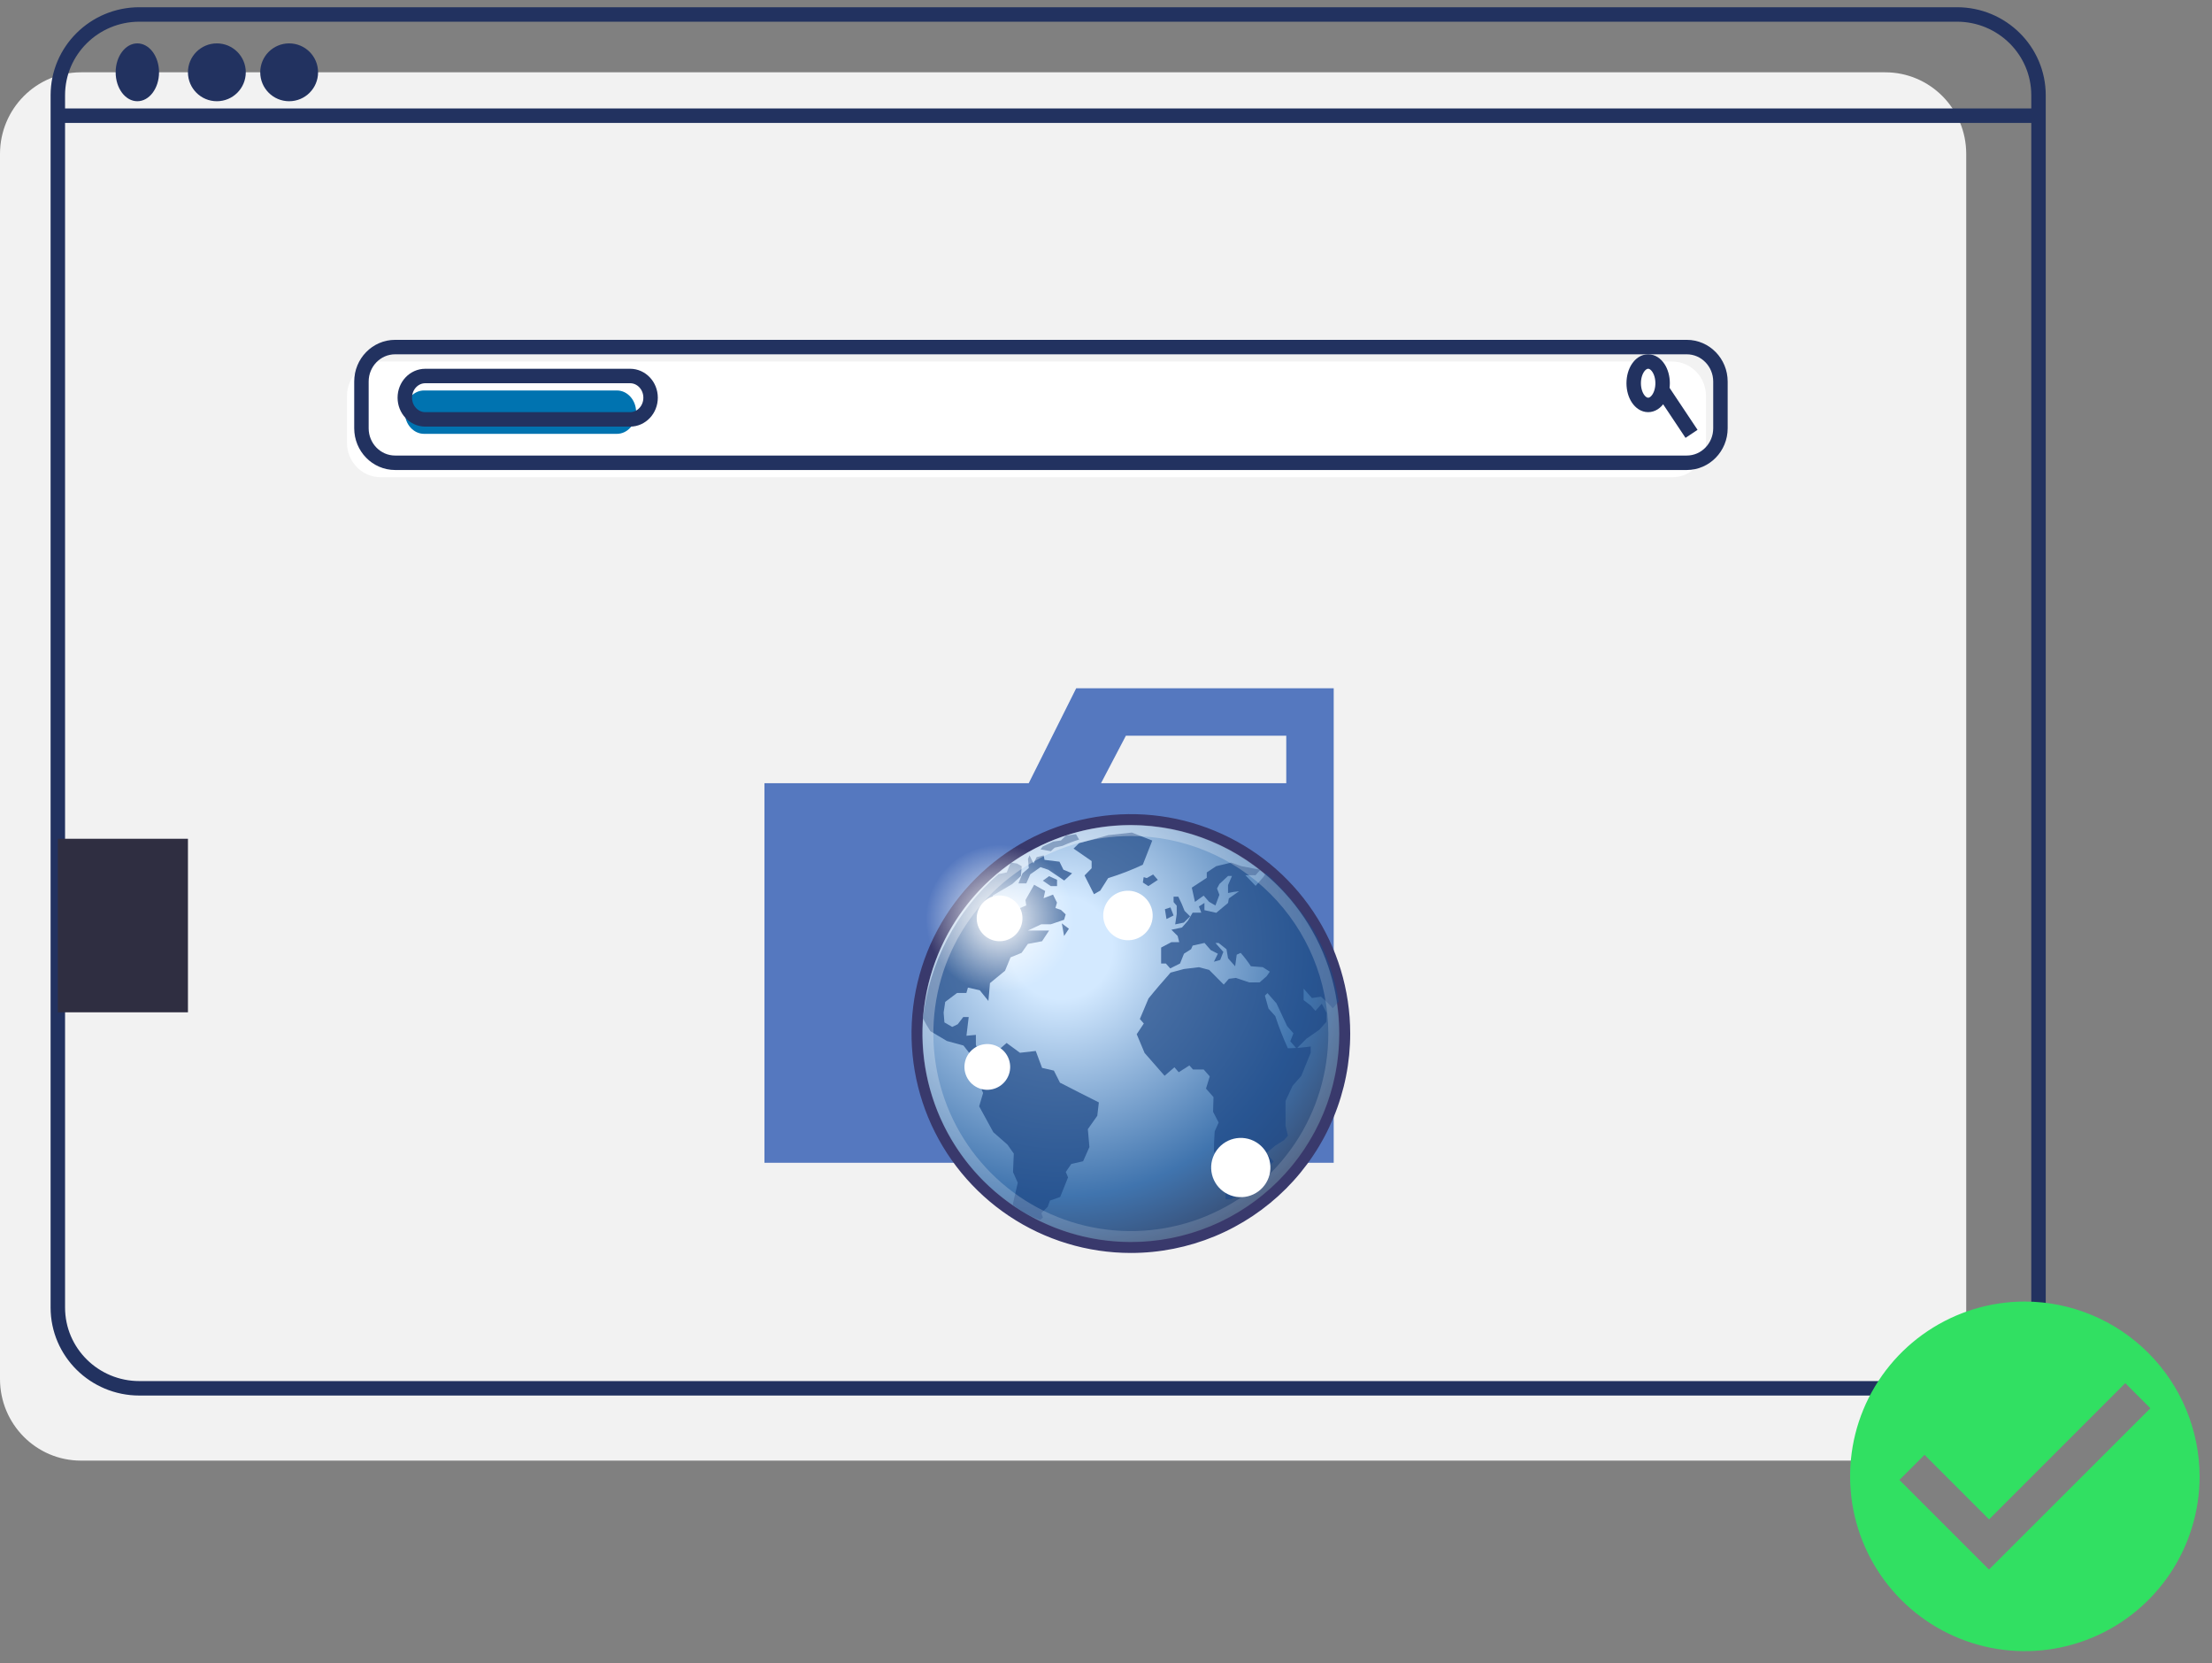 <svg width="153" height="115" viewBox="0 0 153 115" fill="none" xmlns="http://www.w3.org/2000/svg">
<rect x="0" y="0" width="153" height="115" fill="#808080" stroke="none"/>
<path d="M130.4 5H5.6C2.507 5 0 7.527 0 10.644V95.356C0 98.473 2.507 101 5.6 101H130.4C133.493 101 136 98.473 136 95.356V10.644C136 7.527 133.493 5 130.4 5Z" fill="#F2F2F2"/>
<path d="M115.671 25H26.329C25.043 25 24 26.068 24 27.386V30.614C24 31.932 25.043 33 26.329 33H115.671C116.957 33 118 31.932 118 30.614V27.386C118 26.068 116.957 25 115.671 25Z" fill="white"/>
<path d="M135.359 1H9.641C6.526 1 4 3.501 4 6.585V90.415C4 93.499 6.526 96 9.641 96H135.359C138.474 96 141 93.499 141 90.415V6.585C141 3.501 138.474 1 135.359 1Z" stroke="#223260" stroke-miterlimit="10"/>
<path d="M4 8H141" stroke="#223260" stroke-miterlimit="10"/>
<path d="M9.5 7C10.328 7 11 6.105 11 5C11 3.895 10.328 3 9.5 3C8.672 3 8 3.895 8 5C8 6.105 8.672 7 9.5 7Z" fill="#223260"/>
<path d="M15 7C16.105 7 17 6.105 17 5C17 3.895 16.105 3 15 3C13.895 3 13 3.895 13 5C13 6.105 13.895 7 15 7Z" fill="#223260"/>
<path d="M20 7C21.105 7 22 6.105 22 5C22 3.895 21.105 3 20 3C18.895 3 18 3.895 18 5C18 6.105 18.895 7 20 7Z" fill="#223260"/>
<path d="M116.671 24H27.329C26.043 24 25 25.068 25 26.386V29.614C25 30.932 26.043 32 27.329 32H116.671C117.957 32 119 30.932 119 29.614V26.386C119 25.068 117.957 24 116.671 24Z" stroke="#223260" stroke-miterlimit="10"/>
<path d="M114 28C114.552 28 115 27.328 115 26.5C115 25.672 114.552 25 114 25C113.448 25 113 25.672 113 26.5C113 27.328 113.448 28 114 28Z" stroke="#223260" stroke-miterlimit="10"/>
<path d="M115 27L117 30" stroke="#223260" stroke-miterlimit="10"/>
<path d="M42.667 27H29.333C28.597 27 28 27.672 28 28.5C28 29.328 28.597 30 29.333 30H42.667C43.403 30 44 29.328 44 28.5C44 27.672 43.403 27 42.667 27Z" fill="#0073B0"/>
<path d="M29.417 26H43.583C44.366 26 45 26.672 45 27.5C45 28.328 44.366 29 43.583 29H29.417C28.634 29 28 28.328 28 27.5C28 26.672 28.634 26 29.417 26Z" stroke="#223260" stroke-miterlimit="10"/>
<path d="M13 58H4V70H13V58Z" fill="#2F2E41"/>
<path d="M140.055 90C137.665 90 135.328 90.709 133.34 92.037C131.352 93.365 129.803 95.253 128.888 97.462C127.973 99.671 127.734 102.101 128.2 104.446C128.666 106.79 129.818 108.944 131.508 110.635C133.199 112.325 135.352 113.476 137.697 113.943C140.042 114.409 142.472 114.17 144.681 113.255C146.89 112.34 148.777 110.791 150.106 108.803C151.434 106.815 152.143 104.478 152.143 102.087C152.133 98.885 150.857 95.816 148.592 93.551C146.327 91.286 143.258 90.009 140.055 90ZM137.574 108.532L131.379 102.337L133.117 100.6L137.58 105.063L147 95.643L148.737 97.38L137.574 108.532Z" fill="#31E062"/>
<path d="M88.969 47.594H74.438L71.156 54.156H52.875V80.406H92.25V47.594H88.969ZM88.969 54.156H76.156L77.875 50.875H88.969V54.156Z" fill="#5578BF"/>
<path d="M93.01 71.464C93.01 74.389 92.143 77.249 90.518 79.681C88.893 82.114 86.583 84.01 83.881 85.13C81.178 86.249 78.205 86.543 75.335 85.972C72.466 85.402 69.831 83.994 67.762 81.926C65.693 79.858 64.284 77.223 63.713 74.354C63.142 71.485 63.434 68.511 64.553 65.808C65.672 63.105 67.567 60.795 69.999 59.169C72.431 57.544 75.29 56.676 78.216 56.675C82.139 56.675 85.901 58.233 88.675 61.006C91.45 63.779 93.009 67.541 93.01 71.464V71.464Z" fill="url(#paint0_radial_1335_164)"/>
<path d="M78.219 86.641C75.218 86.64 72.285 85.75 69.79 84.083C67.296 82.416 65.352 80.047 64.203 77.275C63.055 74.503 62.755 71.453 63.34 68.51C63.925 65.567 65.37 62.864 67.491 60.742C69.612 58.62 72.315 57.175 75.258 56.589C78.201 56.003 81.251 56.303 84.023 57.451C86.796 58.598 89.165 60.542 90.833 63.036C92.501 65.531 93.391 68.464 93.392 71.464C93.393 73.457 93.001 75.43 92.238 77.272C91.476 79.113 90.359 80.786 88.95 82.196C87.54 83.605 85.868 84.723 84.026 85.486C82.185 86.248 80.212 86.641 78.219 86.641V86.641ZM78.219 57.058C75.369 57.058 72.583 57.903 70.213 59.486C67.844 61.07 65.997 63.32 64.906 65.953C63.816 68.586 63.53 71.483 64.086 74.278C64.642 77.073 66.014 79.641 68.03 81.656C70.045 83.671 72.612 85.044 75.407 85.6C78.203 86.156 81.1 85.87 83.733 84.78C86.366 83.689 88.616 81.842 90.2 79.473C91.783 77.103 92.628 74.317 92.628 71.467C92.624 67.647 91.104 63.984 88.403 61.283C85.701 58.582 82.039 57.062 78.219 57.058V57.058Z" fill="#39396C"/>
<path d="M92.594 69.253L92.186 69.722C91.931 69.437 91.659 69.169 91.369 68.92L90.744 69.013L90.17 68.366V69.156L90.661 69.53L90.988 69.903L91.424 69.405L91.752 70.03V70.647L91.261 71.202L90.363 71.827L89.683 72.505L89.247 72.006L89.464 71.452L89.028 70.953L88.292 69.381L87.667 68.672L87.492 68.848L87.741 69.742L88.21 70.267C88.458 71.023 88.749 71.764 89.081 72.487C89.61 72.48 90.138 72.438 90.661 72.362V72.795L90.008 74.398L89.409 75.077L88.919 76.127V77.853L89.083 78.531L88.809 78.844L88.21 79.217L87.585 79.742L88.103 80.328L87.394 80.953L87.53 81.353L86.467 82.556H85.753L85.155 82.93H84.772V82.431L84.616 81.444C84.405 80.819 84.184 80.209 83.963 79.595C83.963 79.142 83.991 78.692 84.017 78.239L84.291 77.622L83.908 76.881L83.936 75.864L83.417 75.278L83.677 74.431L83.256 73.953H82.516L82.267 73.675L81.531 74.144L81.233 73.803L80.552 74.389L79.169 72.809L78.625 71.514L79.116 70.775L78.842 70.463L79.441 69.044C79.933 68.433 80.445 67.844 80.966 67.255L81.892 67.006L82.927 66.881L83.636 67.067L84.644 68.083L84.997 67.683L85.486 67.622L86.413 67.934H87.124L87.614 67.502L87.831 67.189L87.341 66.877L86.523 66.816C86.31 66.491 86.073 66.182 85.816 65.891L85.542 66.016L85.433 66.817L84.942 66.263L84.835 65.638L84.291 65.206H84.072L84.617 65.823L84.4 66.378L83.964 66.503L84.238 65.948L83.747 65.7L83.313 65.202L82.494 65.386L82.386 65.634L81.895 65.947L81.622 66.625L80.942 66.964L80.642 66.625H80.313V65.523L81.022 65.15H81.566L81.456 64.719L81.023 64.291L81.758 64.134L82.166 63.666L82.492 63.111H83.092L82.928 62.68L83.309 62.438V62.936L84.127 63.12L84.942 62.438L84.997 62.125L85.705 61.627C85.448 61.65 85.193 61.692 84.942 61.752V61.198L85.216 60.573H84.942L84.344 61.128L84.18 61.441L84.344 61.873L84.07 62.612L83.635 62.364L83.253 61.933L82.653 62.364L82.436 61.378L83.47 60.7V60.327L84.124 59.895L85.158 59.647L85.867 59.895L87.174 60.144L86.847 60.517H86.138L86.847 61.256L87.391 60.639L87.556 60.367C88.819 61.523 89.922 62.84 90.838 64.286C91.726 65.818 92.322 67.503 92.594 69.253ZM79.105 60.652L79.05 61.025L79.433 61.273L80.086 60.842L79.76 60.469L79.323 60.717L79.106 60.655L79.105 60.652ZM79.705 58.125L78.288 57.57L76.653 57.75L74.638 58.305L74.256 58.678L75.506 59.541V60.039L75.016 60.538L75.669 61.833L76.103 61.584L76.648 60.722C77.467 60.469 78.267 60.16 79.044 59.797L79.697 58.131L79.705 58.125ZM81.175 63.303L80.958 62.747L80.575 62.872L80.684 63.55L81.175 63.302" fill="#204A87" fill-opacity="0.713"/>
<path d="M81.395 63.18L81.286 63.92L81.885 63.795L82.32 63.364L81.938 62.991C81.81 62.654 81.665 62.325 81.502 62.005H81.175V62.378L81.392 62.627V63.181L81.395 63.18ZM73.331 74.894L72.895 74.031L72.078 73.844L71.642 72.673L70.549 72.798L69.624 72.12L68.642 72.983V73.119C68.324 73.072 68.013 72.984 67.717 72.858L67.5 72.241V71.561L66.847 71.622C66.902 71.191 66.954 70.759 67.003 70.328H66.625L66.244 70.827L65.863 71.011L65.323 70.698L65.269 70.02L65.378 69.281L66.195 68.664H66.842L66.95 68.291L67.767 68.475L68.366 69.216L68.475 67.981L69.517 67.125L69.898 66.2L70.661 65.888L71.097 65.27L72.077 65.084L72.563 64.347H71.094L72.02 63.914H72.674L73.6 63.602L73.71 63.228L73.381 62.916L73 62.791L73.109 62.417L72.836 61.862L72.183 62.111L72.292 61.612L71.53 61.18L70.928 62.237L70.983 62.611L70.385 62.859L70.003 63.659L69.847 62.92L68.811 62.486L68.655 61.931L70.017 61.13L70.616 60.575L70.67 59.897L70.344 59.711L69.908 59.648L69.635 60.327C69.635 60.327 69.178 60.416 69.061 60.445C66.138 63.002 64.277 66.56 63.842 70.419C63.994 70.724 64.164 71.02 64.352 71.305L65.495 71.983L66.639 72.295L67.13 72.92L67.892 73.475L68.328 73.414L68.655 73.561V73.661L68.219 74.831L67.891 75.33L68 75.578L67.727 76.502L68.706 78.291L69.686 79.153L70.122 79.77L70.069 81.048L70.397 81.787L70.069 83.213C70.069 83.213 70.042 83.203 70.085 83.345C70.644 83.779 71.27 84.119 71.938 84.353L72.138 84.197L72.03 83.884L72.466 83.452L72.622 83.019L73.331 82.77L73.875 81.414L73.719 81.041L74.1 80.486L74.917 80.3L75.353 79.314L75.244 78.081L75.897 77.156L76.006 76.231C75.113 75.787 74.225 75.331 73.338 74.875L73.331 74.894ZM72.133 60.898L72.677 61.272H73.113V60.837L72.563 60.587L72.127 60.9" fill="#204A87" fill-opacity="0.713"/>
<path d="M70.717 60.406L70.444 61.084H70.989L71.263 60.459C71.499 60.294 71.731 60.125 71.97 59.961L72.516 60.147L73.609 60.886L74.155 60.388L73.555 60.139L73.281 59.584L72.247 59.459L72.192 59.147L71.702 59.272L71.484 59.703L71.211 59.148L71.103 59.397L71.158 60.022L70.722 60.395L70.717 60.406ZM72.678 58.862L72.952 58.614L73.497 58.489C73.868 58.318 74.25 58.173 74.641 58.056L74.424 57.683L73.72 57.784L73.388 58.116L72.839 58.195L72.352 58.425L72.116 58.539L71.972 58.733L72.68 58.858L72.678 58.862ZM73.605 64.72L73.933 64.222L73.442 63.849L73.599 64.711" fill="#204A87" fill-opacity="0.713"/>
<path opacity="0.396" d="M78.219 85.889C75.367 85.889 72.578 85.043 70.207 83.459C67.835 81.874 65.987 79.622 64.895 76.987C63.803 74.352 63.517 71.452 64.074 68.655C64.63 65.857 66.003 63.288 68.02 61.271C70.037 59.254 72.606 57.88 75.403 57.323C78.201 56.766 81.1 57.051 83.736 58.142C86.371 59.233 88.624 61.081 90.209 63.453C91.794 65.824 92.64 68.612 92.641 71.464C92.641 73.358 92.268 75.234 91.544 76.984C90.819 78.734 89.757 80.325 88.418 81.664C87.078 83.004 85.488 84.066 83.739 84.791C81.989 85.516 80.113 85.889 78.219 85.889V85.889ZM78.219 57.809C75.517 57.809 72.876 58.611 70.63 60.111C68.384 61.612 66.633 63.746 65.599 66.242C64.565 68.738 64.295 71.484 64.822 74.134C65.349 76.783 66.65 79.217 68.56 81.127C70.47 83.038 72.904 84.339 75.554 84.866C78.204 85.393 80.95 85.122 83.446 84.088C85.942 83.055 88.075 81.304 89.576 79.058C91.077 76.811 91.878 74.17 91.878 71.469C91.874 67.847 90.434 64.375 87.873 61.814C85.312 59.254 81.84 57.813 78.219 57.809V57.809Z" fill="url(#paint1_radial_1335_164)"/>
<path d="M65.008 66.534C65.801 67.624 66.991 68.357 68.321 68.576C69.651 68.794 71.013 68.479 72.113 67.701C73.213 66.922 73.962 65.741 74.197 64.414C74.433 63.087 74.136 61.721 73.372 60.611C73.34 60.565 73.306 60.52 73.272 60.475C72.459 59.403 71.258 58.693 69.927 58.498C68.596 58.304 67.242 58.641 66.156 59.436C65.072 60.232 64.343 61.422 64.127 62.75C63.912 64.078 64.228 65.437 65.006 66.534H65.008Z" fill="url(#paint2_radial_1335_164)"/>
<path d="M67.866 64.439C68.115 64.777 68.487 65.002 68.902 65.066C69.317 65.129 69.74 65.025 70.078 64.776C70.415 64.527 70.641 64.154 70.704 63.74C70.767 63.325 70.663 62.902 70.414 62.564C70.291 62.397 70.136 62.255 69.959 62.148C69.781 62.04 69.584 61.969 69.378 61.938C69.173 61.906 68.963 61.916 68.761 61.966C68.56 62.015 68.37 62.104 68.203 62.227C68.035 62.35 67.894 62.505 67.786 62.683C67.679 62.861 67.607 63.058 67.576 63.264C67.513 63.678 67.617 64.101 67.866 64.439V64.439Z" fill="white"/>
<path d="M84.17 81.945C84.329 82.162 84.53 82.346 84.76 82.485C84.99 82.625 85.245 82.718 85.511 82.759C85.777 82.8 86.048 82.788 86.31 82.724C86.571 82.66 86.817 82.545 87.034 82.386C87.251 82.227 87.435 82.026 87.574 81.796C87.714 81.566 87.807 81.311 87.848 81.045C87.889 80.779 87.877 80.508 87.813 80.246C87.749 79.985 87.634 79.739 87.475 79.522C87.153 79.084 86.671 78.791 86.134 78.708C85.597 78.626 85.049 78.76 84.611 79.081C84.172 79.403 83.88 79.885 83.797 80.422C83.715 80.959 83.849 81.507 84.17 81.945V81.945Z" fill="white"/>
<path d="M67.016 74.714C67.139 74.881 67.294 75.023 67.472 75.13C67.649 75.238 67.847 75.309 68.052 75.341C68.257 75.372 68.467 75.362 68.668 75.312C68.87 75.263 69.06 75.174 69.228 75.051C69.395 74.928 69.536 74.773 69.644 74.595C69.751 74.417 69.823 74.22 69.854 74.015C69.885 73.809 69.876 73.6 69.826 73.398C69.776 73.196 69.687 73.006 69.564 72.839C69.316 72.501 68.943 72.276 68.528 72.213C68.113 72.15 67.69 72.254 67.353 72.502C67.014 72.751 66.789 73.124 66.726 73.538C66.663 73.953 66.767 74.376 67.016 74.714V74.714Z" fill="white"/>
<path d="M76.644 64.312C76.775 64.494 76.941 64.647 77.132 64.765C77.323 64.882 77.534 64.96 77.756 64.996C77.977 65.031 78.203 65.022 78.42 64.97C78.638 64.918 78.844 64.824 79.025 64.692C79.206 64.561 79.36 64.395 79.477 64.204C79.594 64.013 79.673 63.801 79.708 63.58C79.743 63.359 79.734 63.133 79.683 62.915C79.63 62.698 79.536 62.492 79.405 62.311L79.394 62.297C79.128 61.931 78.728 61.685 78.282 61.614C77.835 61.543 77.379 61.652 77.012 61.917C76.646 62.183 76.401 62.583 76.329 63.029C76.258 63.476 76.367 63.932 76.633 64.298L76.644 64.312Z" fill="white"/>
<defs>
<radialGradient id="paint0_radial_1335_164" cx="0" cy="0" r="1" gradientUnits="userSpaceOnUse" gradientTransform="translate(73.404 65.548) scale(22.886)">
<stop stop-color="#D3E9FF"/>
<stop offset="0.155" stop-color="#D3E9FF"/>
<stop offset="0.75" stop-color="#4074AE"/>
<stop offset="1" stop-color="#36486C"/>
</radialGradient>
<radialGradient id="paint1_radial_1335_164" cx="0" cy="0" r="1" gradientUnits="userSpaceOnUse" gradientTransform="translate(71.386 62.822) scale(33.212)">
<stop stop-color="white"/>
<stop offset="1" stop-color="white" stop-opacity="0.165"/>
</radialGradient>
<radialGradient id="paint2_radial_1335_164" cx="0" cy="0" r="1" gradientUnits="userSpaceOnUse" gradientTransform="translate(69.152 63.528) rotate(143.753) scale(5.125)">
<stop stop-color="white"/>
<stop offset="1" stop-color="white" stop-opacity="0"/>
</radialGradient>
</defs>
</svg>

